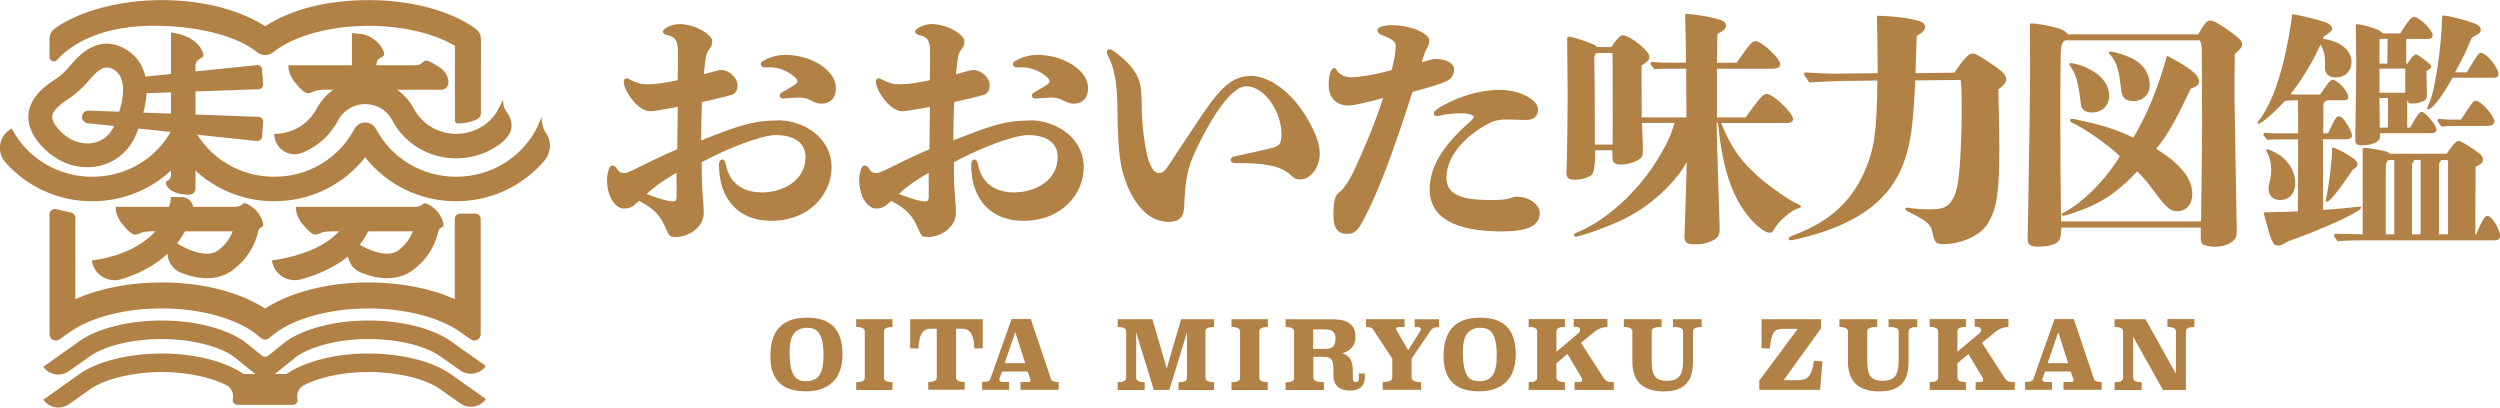 <?xml version="1.0" encoding="UTF-8"?><svg id="_レイヤー_1" xmlns="http://www.w3.org/2000/svg" viewBox="0 0 300 48.91"><defs><style>.cls-1{fill:#b28146;stroke-width:0px;}</style></defs><path class="cls-1" d="m94.15,6.59c-.43,0-1.57.08-2.67.78-.12.08-.18.18-.18.32,0,.23.19.4.43.4h.82c.57,0,1.48.21,2.35.79.71.49.79.73.79.86,0,.09-.02.17-.22.35-.36.27-1.07.68-1.72,1.05-.12.08-.18.18-.18.32,0,.18.14.37.38.37h0c.24-.02.47-.03.68-.05.53-.04.96-.07,1.28-.07.52,0,.94.09,1.3.29.58.3.91.44,1.33.44,1.11,0,1.77-.69,1.77-1.86,0-2.13-2.88-4-6.15-4Z"/><path class="cls-1" d="m93.27,14.46c-2.73,0-4.34.48-9.13,2.39,0-1.23.03-2.63.09-4.6,1.3-.28,2.39-.54,3.45-.83.57-.15.82-.52.82-1.19,0-.97-1.09-1.83-1.95-1.83-.25,0-.61.1-1.16.25-.26.07-.57.16-.93.25.23-2.38.3-2.55.71-3.07.23-.3.3-.51.3-.9,0-.75-1.98-2.04-4-2.04-.45,0-1.15.18-1.71.57-.12.09-.2.19-.2.35s.17.33.38.37c1.04.23,1.41.57,1.41,2.08,0,.87,0,1.63-.03,3.37-1.67.35-2.74.49-3.68.49-.72,0-1.16-.13-2.15-.62-.13-.07-.21-.1-.3-.1-.08,0-.34.03-.34.46,0,.9,1.61,3.49,3.16,3.49.44,0,1.48-.19,3.21-.5l.11-.02c-.01.85-.02,1.68-.03,2.5,0,.86-.01,1.72-.03,2.58-1.52.63-3.53,1.62-5.32,2.5l-.09.04c-.42.21-.73.32-.91.32-.5,0-.67-.13-.89-.48-.18-.29-.36-.42-.57-.42-.07,0-.26.03-.36.28-.14.28-.29.9-.29,1.39,0,2.16,1.06,3.49,2.04,3.49.46,0,.85-.12,1.17-.36.11-.08.21-.17.31-.27.11-.1.22-.2.34-.29,1.85.99,2.54,1.72,3.29,3.5.35.79.41.83,1.15.83,1.56,0,3.31-1.23,3.31-2.88,0-.73-.06-1.39-.12-2.01-.06-.66-.12-2.02-.12-3.35v-.74c2.98-1.6,7.11-3.25,8.92-3.25,1.06,0,3.53.26,3.53,2.65,0,2.77-2.64,4.23-5.26,4.23-1.38,0-3.78-.45-4.32-3.44-.03-.12-.11-.5-.4-.5-.19,0-.4.17-.4.65,0,4.13,2.39,6.7,6.24,6.7,4.72,0,7.27-3.31,7.27-6.43,0-3.53-3.31-5.64-6.52-5.64Zm-12.08,9.21c0,.33-.14.5-.38.5-.6,0-1.45-.23-3.21-.89.56-.54,1.54-1.36,3.57-2.54.02.76.02,1.53.02,2.92Z"/><path class="cls-1" d="m123.53,14.46c-2.73,0-4.34.48-9.13,2.39,0-1.23.03-2.63.09-4.6,1.3-.28,2.39-.54,3.45-.83.57-.15.82-.52.82-1.19,0-.97-1.09-1.83-1.95-1.83-.25,0-.61.1-1.16.25-.26.07-.57.16-.93.25.23-2.38.3-2.55.71-3.07.23-.3.3-.51.3-.9,0-.75-1.98-2.04-4-2.04-.45,0-1.15.18-1.71.57-.12.09-.2.19-.2.35s.17.33.38.37c1.04.23,1.41.57,1.41,2.08,0,.87,0,1.63-.03,3.37-1.67.35-2.74.49-3.68.49-.72,0-1.16-.13-2.15-.62-.13-.07-.21-.1-.3-.1-.08,0-.34.03-.34.46,0,.9,1.61,3.49,3.16,3.49.44,0,1.48-.19,3.21-.5l.11-.02c-.01.85-.02,1.68-.03,2.5,0,.86-.01,1.72-.03,2.58-1.52.63-3.53,1.62-5.32,2.5l-.09.04c-.42.21-.73.32-.91.32-.5,0-.67-.13-.89-.48-.18-.29-.36-.42-.57-.42-.07,0-.26.03-.36.28-.14.28-.29.9-.29,1.39,0,2.16,1.06,3.49,2.04,3.49.46,0,.85-.12,1.17-.36.11-.08.21-.17.31-.27.11-.1.22-.2.34-.29,1.85.99,2.54,1.72,3.29,3.5.35.79.41.83,1.15.83,1.56,0,3.31-1.23,3.31-2.88,0-.73-.06-1.39-.12-2.01-.06-.66-.12-2.02-.12-3.35v-.74c2.98-1.6,7.11-3.25,8.92-3.25,1.06,0,3.53.26,3.53,2.65,0,2.77-2.64,4.23-5.26,4.23-1.38,0-3.78-.45-4.32-3.44-.03-.12-.11-.5-.4-.5-.19,0-.4.17-.4.65,0,4.13,2.39,6.7,6.24,6.7,4.72,0,7.27-3.31,7.27-6.43,0-3.53-3.31-5.64-6.52-5.64Zm-12.08,9.21c0,.33-.14.5-.38.5-.6,0-1.45-.23-3.21-.89.56-.54,1.54-1.36,3.57-2.54.02.76.02,1.53.02,2.92Z"/><path class="cls-1" d="m124.41,6.59c-.43,0-1.57.08-2.67.78-.12.08-.18.18-.18.32,0,.23.19.4.43.4h.82c.57,0,1.48.21,2.35.79.71.49.79.73.79.86,0,.09-.02.17-.22.35-.36.27-1.1.7-1.72,1.05-.12.08-.18.18-.18.32,0,.18.14.37.38.37h0c.24-.02.47-.03.68-.05.53-.04.96-.07,1.28-.07.52,0,.94.09,1.3.29.58.3.91.44,1.33.44,1.11,0,1.77-.69,1.77-1.86,0-2.13-2.88-4-6.15-4Z"/><path class="cls-1" d="m149.95,9.13c-2.42,0-4.02,2.13-6.19,5.38-1.01,1.52-1.74,2.63-2.28,3.44-.63.95-.99,1.5-1.2,1.82-.39.59-.7,1-1.19,1s-.87-.46-1.21-1.4c-.4-1.05-.87-4.14-.87-6.55,0-2.11-.15-2.96-.68-3.96-.42-.8-1.49-1.88-2.74-2.78-.17-.1-.31-.17-.43-.17-.19,0-.34.15-.34.34,0,.12.04.26.11.4.77,1.37,1.13,3.31,1.16,6.29,0,2.83.15,5.25.43,6.8.43,2.38,2.18,6.89,5.73,6.89,1.25,0,1.82-.58,1.86-1.88.03-1.27.14-2.46.33-3.64.23-1.33.91-2.97,2.29-5.5,1.78-3.29,3.57-5.26,4.79-5.26,2.29,0,4.26,3.16,4.26,5.74,0,1.35-.36,1.49-1.5,1.75t0,0l-.4.09c-1.11.26-2.37.55-3.76.84-.29.04-.45.25-.45.43s.19.37.55.37c2.1,0,3.13.07,4.24.3,1.08.22,1.87.6,2.42,1.14.45.45.73.52,1.21.52,1.19,0,2.28-1.48,2.28-3.1,0-1.14-.47-2.45-1.53-4.27-1.85-3.12-4.48-5.06-6.86-5.06Z"/><path class="cls-1" d="m174.07,9.41c.26-.26.43-.71.43-1.12,0-.6-.84-1.22-2.25-1.22-.25,0-.67.12-1.19.27-.14.04-.29.08-.44.13.2-.75.39-1.29.57-1.59.24-.43.32-.63.32-1.06,0-.78-2.18-1.8-4.49-1.8-.83,0-1.29.16-1.53.29-.13.08-.18.19-.18.35s.12.41.45.52c1.47.56,1.73.88,1.73,1.36,0,.45-.15,1.62-.49,2.86-2.13.61-4.04.88-4.92.88-.64,0-1.42-.39-1.67-.84-.05-.1-.14-.28-.33-.28-.16,0-.31.22-.39.41-.15.34-.25.98-.25,1.63,0,1.52.91,2.46,2.37,2.46.67,0,2.04-.35,3.38-.69.26-.07.53-.13.78-.2-1.11,3.43-2.28,6.03-3.31,8.33-.76,1.68-1.54,2.72-1.98,3-.46.28-.67,1.13-.67,2.74,0,1.51.51,2.22,1.61,2.22.71,0,1.15-.18,1.75-1.22,1.69-2.98,3.64-8.01,6.13-15.81,3.78-1.02,4.31-1.34,4.56-1.62Z"/><path class="cls-1" d="m181.91,23.6c-.09,0-.19.03-.35.08-.1.03-.23.07-.38.11-.52.14-.81.21-2.45.21-3.62,0-5.16-.8-5.16-2.68,0-2.41,2.01-4.94,5.26-6.6.47-.25,1.13-.38,1.94-.38.34,0,.76.02,1.17.03.41.01.81.03,1.13.03,1,0,1.49-.43,1.49-1.31,0-1.05-2.07-2.31-4.64-2.31-2.83,0-6.05,1.26-7.64,2.45-.15.12-.23.24-.23.38,0,.16.14.31.4.31.07,0,.11,0,.24-.03.67-.15,1.51-.3,2.69-.3,1.06,0,1.46.31,1.47.38,0,.15,0,.25-.77.93-3.04,2.7-4.52,5.26-4.52,7.81,0,3.36,2.93,5.06,8.69,5.06,3.13,0,4.52-.69,4.52-2.25,0-.78-1.02-1.92-2.85-1.92Z"/><path class="cls-1" d="m215.71,24.48c-.82-.33-3.27-2.03-4.42-3.03-2.42-2.12-3.51-3.63-4.75-6.69h7.93c.42,0,.7-.18.7-.45,0-.76-2.36-3.03-3.18-3.03-.36,0-.61.24-1.63,1.6-.3.39-.58.79-.88,1.21h-3.45v-5.84h6.57c.7,0,1.03-.18,1.03-.54,0-.7-2.24-2.78-2.97-2.78-.36,0-.67.33-1.63,1.69q-.42.58-.64.91h-2.36l.06-3.45c.85-.45,1.03-.67,1.03-1s-.24-.57-.76-.73c-1.09-.33-3.15-.67-3.93-.67-.18,0-.21.03-.21.24.03,1.21.09,3.42.09,4.24v1.36h-2.51c-.33,0-1-.03-1.51-.09-.15,0-.24.09-.24.21,0,.06.03.12.48.67.51-.06,1.03-.06,1.54-.06h2.27l.03,5.84h-5.36l-.03-6.23c.88-.51.94-.76.94-1.09,0-.67-2.36-2.54-3.18-2.54-.27,0-.73.42-1.39,1.42h-1.76c-.09-.18-.18-.27-.54-.39-1.12-.45-2.39-.85-2.78-.85-.18,0-.21.09-.21.33l.06,6.6c0,1.51-.06,6.66-.09,7.69-.03.73-.06,1.54-.06,1.72,0,.61.3.82,1.03.82s1.48-.21,1.97-.54q.45-.3.45-3h2.06v.48c0,.51.03.64.06.76.09.33.45.48.94.48.76,0,1.69-.27,2.24-.64.33-.21.42-.42.42-.91,0-.3,0-.91-.03-1.6-.03-.39-.03-1.03-.06-1.85h3.9c-.42,1.39-.73,2.21-1.94,4.21-1.3,2.15-2.54,3.54-3.96,4.96-1.91,1.85-3.99,3.24-5.78,3.96-.3.12-.39.24-.39.33s.06.18.18.18c.33,0,1.45-.33,2.9-.88,1.91-.7,3.21-1.3,4.57-2.15,2.3-1.39,4.9-3.99,5.87-5.9-.03,2.21-.18,6.23-.21,7.38q-.06,1.33-.06,1.51c0,.76.3.97,1.3.97.73,0,1.06-.06,1.48-.21,1.09-.36,1.45-.73,1.45-1.54,0-.58-.03-1.3-.06-2.12-.06-1.69-.3-9.53-.3-10.71h.15c.21,1.91.33,2.66.48,3.48.54,3.03,1.45,5.42,2.75,7.2,1,1.39,2.33,2.51,2.97,2.51.24,0,.36-.09.54-.42.51-.94,2-2.24,2.9-2.51.27-.09.33-.15.33-.21,0-.09-.12-.18-.42-.33Zm-22.18-10.41q-.03,1.63-.03,3.27h-2.12c0-2.09,0-7.47-.06-9.68-.03-1.12.06-1.3.45-1.3h1.72c.03.45.03,1.18.03,4.48v3.24Z"/><path class="cls-1" d="m239.18,7.81c-1.57-1.09-2.12-1.39-2.51-1.39-.42,0-1.03.64-2.15,2.3l-4.66.06c.03-1.12.03-1.33.06-2.06q.06-1.39.09-2.42c.73-.39,1-.7,1-1.09s-.33-.64-1.18-.82c-1.3-.3-2.72-.45-4.6-.51.06,2.33.06,2.66.09,6.9l-5.39.06c-.7,0-2.09-.06-3.21-.15-.15,0-.24.09-.24.21,0,.06.03.12.64,1,2.12-.15,4.27-.21,6.38-.21l1.79-.03c-.09,6.35-.36,8.23-1.6,11.04-1.6,3.57-4.21,5.9-8.32,7.47-.64.24-.73.3-.73.45,0,.12.06.21.21.21.45,0,3.12-.7,4.42-1.18,4.99-1.79,7.99-4.51,9.32-8.53.73-2.18,1-4.27,1.24-9.47l5.42-.06c.12.33.15.82.15,4.12,0,1.51-.09,4.21-.18,5.42-.18,2.97-.45,4.21-1.09,5.05-.55.76-1.09.94-2.72.94-.61,0-1.03-.03-1.66-.09-.48-.06-.82-.12-.91-.12-.12,0-.21.06-.21.18,0,.06.06.15.18.21.27.15.54.3.91.48,1.42.7,2.03,1.21,2.18,2.12.21,1.18.42,1.39,1.3,1.39,2.21,0,4.51-1.06,5.36-2.51,1.09-1.82,1.36-3.69,1.36-9.26,0-1.24-.06-4.72-.12-6.78.76-.61.94-.85.94-1.24,0-.45-.39-.91-1.54-1.69Z"/><path class="cls-1" d="m268.08,4.12c-1.69-1.24-2.42-1.66-2.87-1.66-.36,0-.7.39-1.42,1.66h-15.64c-.27-.36-.51-.51-1.18-.73-.85-.27-2.54-.58-3.21-.58-.15,0-.18.06-.18.18l.03,5.36c0,2.78-.15,13.01-.24,17.34q-.06,2.63-.06,3.03c0,.64.36.88,1.3.88s1.79-.18,2.3-.54q.39-.3.45-1.57c0-.06,0-.12-.03-.18h16.76v1.21c0,.54.09.76.42.88.33.12.79.21,1.27.21.88,0,1.69-.27,2.18-.7.39-.33.45-.54.45-1.36,0-.15,0-.67-.03-1.48-.15-9.26-.24-14.07-.24-14.37,0-1.15,0-2.94.03-5.2.82-.76.88-.85.88-1.18,0-.36-.21-.61-.97-1.18Zm-3.96,22.45h-16.79c-.06-4.51-.09-7.35-.09-11.86v-3.75c0-1.03.03-2.15.03-3.06,0-2.48.09-2.9.64-3.06h16.04c.21.3.27.58.27,1.66l.03,8.47c0,1.6,0,1.85-.12,11.59Z"/><path class="cls-1" d="m249.19,9.51c.15.54.36,1.63.42,2.18.12,1.21.15,1.21.36,1.45.24.24.61.36,1.06.36,1.21,0,2.06-.79,2.06-2,0-1.42-.97-2.69-3.09-3.54-.51-.21-1.3-.39-1.48-.39-.12,0-.21.03-.21.12,0,.06.03.09.09.18.33.48.61,1,.79,1.63Z"/><path class="cls-1" d="m260.03,6.72c-1.12,3.99-2.3,6.84-4.02,9.8-2.03-.97-3.63-1.48-6.45-2.09-.27-.06-.39-.09-.54-.12-.12-.03-.33-.06-.42-.06s-.18.09-.18.18c0,.12.03.21.24.3,1.51.67,4.48,2.78,5.72,4.02-1.69,2.81-4.48,5.6-6.72,6.75-.24.12-.27.18-.27.27,0,.06.09.12.18.12.36,0,2.03-.58,3.21-1.09,2.06-.91,3.78-2.18,5.69-4.24,1.21,1.24,1.6,1.82,2.15,2.57,1.39,1.88,1.88,2.21,2.66,2.21,1.09,0,1.79-.82,1.79-2.06,0-1.69-1.15-3.45-4.33-5.42,1.3-1.57,2.39-3.48,4.15-7.23.7-.21,1-.48,1-.85,0-.79-1.06-1.63-3.84-3.09Z"/><path class="cls-1" d="m254.46,10.11c.12,1.18.21,1.3.36,1.54.21.33.64.48,1.18.48,1.12,0,1.97-.76,1.97-1.91,0-1.09-.51-2.27-1.79-3.03-.76-.48-2.45-1-2.94-1-.12,0-.18.06-.18.12,0,.09.06.12.3.42.7.85.97,2.12,1.09,3.36Z"/><path class="cls-1" d="m291.26,12.99c0,.06.06.12.15.12.45,0,1.66-1.54,2.9-3.78h4.96c.36,0,.54-.15.54-.48,0-.73-1.48-2.51-2.09-2.51-.21,0-.36.18-.7.7-.12.18-.18.27-.36.58-.24.39-.33.54-.64,1.06h-1.42c.91-1.66,1.27-2.39,2.03-4.18.94-.48,1.06-.58,1.06-.94,0-.42-.33-.64-1.57-1.03-1.12-.33-2.54-.67-2.84-.67-.18,0-.24.09-.24.39-.03,3.03-.82,8.41-1.42,9.83-.21.48-.36.85-.36.91Z"/><path class="cls-1" d="m283.36,24.91c0-.09-.06-.12-.15-.12-.06,0-.09,0-.33.03-1.57.18-2.42.27-4.12.36v-8.47h2.78c.45,0,.7-.18.7-.42,0-.33-.24-.88-.76-1.63-.36-.54-.55-.7-.79-.7-.33,0-.39.09-1.33,2.03h-.58c0-.33,0-.51.03-1.79v-1.57c0-.18.03-.33.15-.39.12-.06.18-.12.24-.21h2.06c.36,0,.54-.12.54-.36,0-.67-1.27-2.09-1.88-2.09-.21,0-.39.18-.79.73-.24.33-.48.67-.73,1.03h-3.21c-.06,0-.15,0-.33-.03,1.36-1.72,2.66-3.87,3.6-5.96.39.64.54,1.27.54,2.06v.76c0,.7.48,1.12,1.3,1.12,1.12,0,1.88-.76,1.88-1.85,0-1.42-1.36-2.51-3.42-2.78l.12-.3c.82-.51.97-.67.97-.97,0-.24-.3-.54-.76-.7-1.03-.36-2.78-.79-4.02-1-.48,3.75-1.33,7.29-2.27,9.59-.57,1.42-1.3,2.69-1.72,3.15-.15.15-.18.24-.18.3s.06.12.12.12c.33,0,1.88-1.33,3.18-2.75.54-.06,1.03-.06,1.54-.06q.03.79.03,1.3v2.66h-2.75c-.24,0-.79-.03-1.18-.06-.15,0-.24.09-.24.21,0,.06.03.12.48.64.51-.06,1.03-.06,1.54-.06h2.15v3.27c0,1.21,0,2.12-.03,5.36-1.09.06-1.21.06-4.12.12.91,3.51,1.12,3.99,1.72,3.99.36,0,.7-.15,1.15-.48,4.21-1.48,8.84-3.6,8.84-4.05Z"/><path class="cls-1" d="m297.13,12.08c-.3,0-.51.27-1.15,1.27-.12.18-.15.24-.67,1h-1.39c-.24,0-.79-.03-1.18-.09-.15,0-.24.09-.24.21,0,.06.03.12.48.73.51-.06,1.09-.09,1.6-.09h3.87c.55,0,.88-.18.88-.51,0-.67-1.6-2.51-2.21-2.51Z"/><path class="cls-1" d="m298.52,25.91c-.21,0-.36.12-.58.51q-.12.21-.24.45c-.27.54-.39.85-.54,1.24h-.12l.03-8.11c.54-.21.88-.48.88-.79,0-.45-.15-.64-1.21-1.36q-1.39-.94-1.72-.94c-.27,0-.79.57-1.42,1.54h-6.81c-.21-.21-.39-.27-.94-.39-.88-.18-1.82-.33-2.12-.33-.21,0-.21.06-.21.61v9.77c-.7,0-2.09-.03-3.21-.06-.15,0-.24.09-.24.21,0,.06.03.12.45.7.91-.09,1.82-.12,2.72-.12h16.13c.39,0,.64-.18.64-.51,0-.79-1-2.42-1.48-2.42Zm-11.2,2.21h-1.03v-7.47c0-1.09.09-1.45.45-1.45h.58v8.93Zm3.15,0h-1.03v-8.08c0-.33,0-.45.15-.61.09-.09.09-.12.09-.24h.79v8.93Zm3.3,0h-1.09v-8.23c0-.12,0-.3.06-.36.15-.15.15-.18.18-.33h.76c.06,0,.09.09.09.33v8.59Z"/><path class="cls-1" d="m279.97,17.71c-.09,0-.12.06-.12.21,0,1.27-.42,4.75-.73,5.93-.03.12-.03.15-.03.21,0,.09.06.15.18.15.24,0,1.27-1.21,2.39-2.87q.45-.67.7-1c.48-.33.54-.39.54-.61,0-.36-.33-.67-1.39-1.3-.48-.3-1.42-.73-1.54-.73Z"/><path class="cls-1" d="m272.22,22.58c0,.88.51,1.42,1.39,1.42,1.12,0,1.82-.79,1.82-2.06s-.7-2.48-1.79-3.27c-.48-.33-1.36-.76-1.57-.76-.06,0-.12.06-.12.12s.03.12.06.18c.33.54.54,1.42.54,2.09,0,.45-.03.79-.09,1.03q-.24,1-.24,1.24Z"/><path class="cls-1" d="m283.48,17.43c1.21,0,2.12-.42,2.12-1v-.45h6.14c.42,0,.64-.15.64-.42,0-.51-1.36-2.15-1.79-2.15q-.33,0-1.15,1.51-.12.21-.21.39h-.36v-3.24h.06c.06.3.15.36.61.36.48,0,1.06-.15,1.39-.36.21-.15.3-.3.3-.7l-.06-2.84c.48-.27.57-.36.57-.54s-.21-.36-.73-.76c-.24-.18-.36-.27-.48-.36-.42-.3-.48-.33-.64-.33s-.33.15-.57.48q-.24.33-.42.61h-.15v-2.51c0-.27,0-.3.03-.45h2.6c.36,0,.54-.18.54-.48,0-.57-1.6-2.15-2.21-2.15-.33,0-.61.27-1.69,1.97h-2.06c-.24-.24-.54-.42-.88-.54-.61-.24-1.91-.58-2.24-.58-.09,0-.15.06-.15.21,0,.24,0,.39.03,2.12.03,1.57.03,1.97.03,2.94l-.12,8.65c0,.45.24.64.85.64Zm2.06-12.53c0-.06.03-.12.06-.24h.91q-.03,2.24-.03,2.97h-.94v-2.72Zm0,3.33h3.09v2.9h-3.09v-2.9Zm1,3.54l.03.94-.03,2.6h-.97q-.03-1.72-.03-3.54h1Z"/><path class="cls-1" d="m96.85,38.12c.62,0,1.18.07,1.71.22.52.15.97.39,1.35.74.38.34.67.8.88,1.36.21.57.31,1.26.31,2.09,0,.68-.09,1.3-.27,1.85-.18.55-.45,1.01-.82,1.39-.37.38-.82.67-1.38.88-.55.21-1.2.31-1.96.31-.62,0-1.18-.07-1.7-.22-.52-.14-.96-.38-1.34-.71-.38-.33-.67-.77-.88-1.31-.21-.54-.31-1.21-.31-2,0-.72.08-1.36.25-1.93.16-.57.42-1.05.78-1.45.35-.4.81-.7,1.36-.91.56-.21,1.23-.31,2.02-.31Zm.06,1.21c-.73,0-1.27.23-1.63.68-.35.45-.53,1.18-.53,2.19,0,.73.05,1.33.14,1.79.09.46.22.82.39,1.08.17.26.37.44.61.53.24.1.5.14.79.14.38,0,.71-.05.98-.17.27-.11.49-.29.66-.54.17-.25.3-.57.38-.96.08-.4.12-.88.12-1.45,0-.66-.05-1.2-.14-1.63-.09-.42-.22-.76-.39-1-.17-.25-.37-.42-.6-.51-.24-.1-.49-.14-.78-.14Z"/><path class="cls-1" d="m107.1,39.24c-.68,0-1.02.18-1.02.53v5.56c0,.35.34.53,1.02.53v.94h-4.36v-.94c.68,0,1.03-.17,1.03-.53v-5.56c0-.35-.34-.53-1.03-.53v-.94h4.36v.94Z"/><path class="cls-1" d="m117.92,41.79l-.99.03c-.04-.86-.17-1.47-.41-1.83-.23-.36-.57-.54-1.01-.54h-.78v5.85c0,.35.34.53,1.03.53v.94h-4.37v-.94c.68,0,1.02-.17,1.02-.53v-5.85h-.79c-.44,0-.78.18-1,.54-.23.36-.37.97-.41,1.83l-.99-.03v-3.49h8.71v3.49Z"/><path class="cls-1" d="m126.12,45.5c.08.23.38.34.92.34v.94h-4.58v-.94h.88c.22,0,.33-.07.33-.21,0-.03-.01-.08-.03-.14l-.32-.91h-3.08l-.29.82c-.02.06-.03.11-.03.15,0,.19.17.29.51.29h.65v.94h-3.23v-.94c.32,0,.55-.03.7-.09.15-.06.24-.14.28-.25l2.56-7.21h2.31l2.42,7.2Zm-5.55-1.92h2.45l-1.19-3.72-1.27,3.72Z"/><path class="cls-1" d="m145.68,39.24c-.69,0-1.03.18-1.03.53v5.56c0,.35.34.53,1.03.53v.94h-4.26v-.94c.68,0,1.02-.17,1.02-.53v-5.44l-2.12,6.9h-1.86l-2.12-6.9v5.44c0,.35.34.53,1.02.53v.94h-3.24v-.94c.68,0,1.02-.17,1.02-.53v-5.56c0-.35-.34-.53-1.02-.53v-.94h4.17l1.72,5.91,1.72-5.91h3.96v.94Z"/><path class="cls-1" d="m152.14,39.24c-.68,0-1.02.18-1.02.53v5.56c0,.35.34.53,1.02.53v.94h-4.36v-.94c.68,0,1.03-.17,1.03-.53v-5.56c0-.35-.34-.53-1.03-.53v-.94h4.36v.94Z"/><path class="cls-1" d="m163.78,45.3c0,.22-.03.43-.1.62-.07.19-.17.36-.31.5-.14.14-.32.25-.55.33-.22.08-.49.12-.8.12-.37,0-.68-.05-.93-.14-.26-.09-.46-.22-.62-.38-.16-.16-.28-.35-.35-.56-.08-.21-.11-.44-.11-.68v-.74c0-.3-.02-.54-.05-.74-.03-.2-.09-.36-.18-.47-.08-.12-.19-.2-.33-.26-.14-.05-.31-.08-.53-.08h-1.32v2.51c0,.35.42.53,1.27.53v.94h-4.6v-.92c.68,0,1.02-.17,1.02-.53v-5.57c0-.35-.34-.53-1.02-.53v-.94h5.42c.37,0,.74.02,1.1.07.36.05.67.15.95.3.28.15.5.37.67.64.17.28.25.64.25,1.1,0,.3-.05.56-.14.78-.09.22-.21.42-.36.58-.15.16-.32.29-.51.39-.19.1-.39.17-.59.22.21.06.39.14.54.25.16.1.29.23.4.4.11.16.19.36.25.59.06.23.09.51.09.82v.92c0,.17.03.29.1.37.07.08.16.12.26.12.11,0,.21-.04.27-.12.07-.08.1-.2.1-.37v-.55h.72v.49Zm-6.2-5.77v2.33h1.46c.43,0,.74-.09.93-.28.19-.19.29-.52.29-.99,0-.35-.09-.61-.29-.79-.19-.18-.5-.27-.94-.27h-1.46Z"/><path class="cls-1" d="m172.68,39.25c-.23,0-.42.03-.59.09-.16.06-.28.13-.34.23l-2.36,3.46v2.29c0,.35.38.52,1.14.52v.94h-4.6v-.94c.76,0,1.14-.17,1.14-.52v-2.29l-2.27-3.45c-.08-.13-.2-.22-.35-.27-.15-.05-.32-.07-.52-.07v-.94h4.62v.94h-.67c-.23,0-.34.08-.34.23,0,.06.02.12.06.18l1.38,2.39,1.48-2.36c.03-.05.05-.11.05-.16,0-.18-.14-.27-.41-.27h-.34v-.94h2.92v.95Z"/><path class="cls-1" d="m177.64,38.12c.62,0,1.18.07,1.71.22.52.15.97.39,1.35.74.38.34.67.8.88,1.36.21.57.31,1.26.31,2.09,0,.68-.09,1.3-.27,1.85-.18.55-.45,1.01-.82,1.39-.37.38-.82.67-1.38.88-.55.21-1.2.31-1.96.31-.62,0-1.18-.07-1.7-.22-.52-.14-.96-.38-1.34-.71-.38-.33-.67-.77-.88-1.31-.21-.54-.31-1.21-.31-2,0-.72.08-1.36.25-1.93.16-.57.42-1.05.78-1.45.35-.4.81-.7,1.36-.91.56-.21,1.23-.31,2.02-.31Zm.06,1.21c-.73,0-1.27.23-1.63.68-.35.45-.53,1.18-.53,2.19,0,.73.05,1.33.14,1.79.09.46.22.82.39,1.08.17.26.37.44.61.53.24.1.5.14.79.14.38,0,.71-.05.98-.17.27-.11.49-.29.66-.54.17-.25.3-.57.38-.96.08-.4.12-.88.12-1.45,0-.66-.05-1.2-.14-1.63s-.22-.76-.39-1c-.17-.25-.37-.42-.6-.51s-.49-.14-.78-.14Z"/><path class="cls-1" d="m192.87,39.24c-.27,0-.53.06-.8.15-.27.1-.51.23-.72.41l-1.63,1.34,2.66,4.13c.14.21.28.36.42.45.14.09.35.13.61.13h.25v.94h-4.71v-.94h.51c.27,0,.4-.09.4-.27,0-.08-.03-.18-.1-.31l-1.67-2.8-1.32,1.12v1.73c0,.35.34.53,1.02.53v.94h-4.35v-.94c.68,0,1.02-.17,1.02-.53v-5.56c0-.35-.34-.53-1.02-.53v-.94h4.35v.94c-.68,0-1.02.18-1.02.53v2.44l2.66-2.23c.12-.1.18-.22.18-.37,0-.11-.04-.2-.11-.27-.08-.07-.19-.11-.34-.11h-.31v-.94h4.04v.94Z"/><path class="cls-1" d="m204.19,39.24c-.69,0-1.03.18-1.03.53v3.56c0,.56-.06,1.07-.17,1.52-.11.45-.31.83-.58,1.14-.27.31-.63.55-1.08.72-.45.17-1.01.26-1.68.26s-1.27-.09-1.75-.26c-.48-.17-.87-.41-1.16-.72-.3-.31-.51-.69-.65-1.14-.14-.45-.21-.95-.21-1.52v-3.56c0-.35-.34-.53-1.02-.53v-.94h4.53v.94c-.43,0-.74.04-.92.13-.18.09-.27.22-.27.39v3.56c0,.42.03.78.09,1.08.06.3.15.55.29.74.14.19.32.33.56.42.24.09.53.14.89.14s.66-.05.91-.14c.25-.09.45-.23.6-.42.15-.19.26-.44.33-.74.06-.3.1-.66.1-1.08v-3.56c0-.17-.09-.31-.28-.39-.19-.09-.5-.13-.93-.13v-.94h3.44v.94Z"/><path class="cls-1" d="m218.53,39.39l-4.49,6.23h1.72c.3,0,.55-.04.77-.11.22-.07.4-.2.55-.38.15-.18.27-.42.37-.72.09-.3.16-.67.21-1.12l1.04.08-.29,3.41h-7.3v-1.1l4.62-6.22h-1.79c-.27,0-.5.04-.68.11-.18.07-.33.2-.44.38-.11.18-.2.42-.27.72-.06.3-.12.69-.17,1.15l-.99-.03v-3.49h7.13v1.08Z"/><path class="cls-1" d="m230.06,39.24c-.69,0-1.03.18-1.03.53v3.56c0,.56-.06,1.07-.17,1.52-.11.45-.31.83-.58,1.14-.27.31-.63.55-1.08.72-.45.17-1.01.26-1.68.26s-1.27-.09-1.75-.26c-.48-.17-.87-.41-1.16-.72-.3-.31-.51-.69-.65-1.14-.14-.45-.21-.95-.21-1.52v-3.56c0-.35-.34-.53-1.02-.53v-.94h4.53v.94c-.43,0-.74.04-.92.13-.18.09-.27.22-.27.39v3.56c0,.42.03.78.09,1.08.06.3.15.55.29.74.14.19.32.33.56.42s.53.14.89.14.66-.05.91-.14c.25-.09.45-.23.6-.42.15-.19.26-.44.33-.74.06-.3.1-.66.1-1.08v-3.56c0-.17-.09-.31-.28-.39-.19-.09-.5-.13-.93-.13v-.94h3.44v.94Z"/><path class="cls-1" d="m241,39.24c-.27,0-.53.06-.8.15-.27.1-.51.23-.73.41l-1.63,1.34,2.66,4.13c.14.21.28.36.42.45.14.09.35.13.61.13h.25v.94h-4.71v-.94h.51c.27,0,.4-.09.4-.27,0-.08-.03-.18-.1-.31l-1.67-2.8-1.32,1.12v1.73c0,.35.34.53,1.02.53v.94h-4.35v-.94c.68,0,1.02-.17,1.02-.53v-5.56c0-.35-.34-.53-1.02-.53v-.94h4.35v.94c-.68,0-1.02.18-1.02.53v2.44l2.66-2.23c.12-.1.18-.22.18-.37,0-.11-.04-.2-.11-.27-.08-.07-.19-.11-.34-.11h-.31v-.94h4.04v.94Z"/><path class="cls-1" d="m251.28,45.5c.08.23.38.34.92.34v.94h-4.58v-.94h.88c.22,0,.33-.07.33-.21,0-.03-.01-.08-.03-.14l-.32-.91h-3.08l-.29.82c-.02.06-.03.11-.03.15,0,.19.17.29.51.29h.65v.94h-3.23v-.94c.32,0,.55-.03.7-.09.15-.06.24-.14.28-.25l2.56-7.21h2.31l2.42,7.2Zm-5.55-1.92h2.45l-1.19-3.72-1.27,3.72Z"/><path class="cls-1" d="m263.33,39.24c-.68,0-1.02.18-1.02.53v7.02h-2.76l-3.57-6.39v4.93c0,.35.34.53,1.02.53v.94h-3.25v-.94c.68,0,1.02-.17,1.02-.53v-5.56c0-.35-.34-.53-1.02-.53v-.94h3.71l3.65,6.55v-5.09c0-.35-.34-.53-1.02-.53v-.94h3.24v.94Z"/><path class="cls-1" d="m31.57,10.1l-.12-1.77c-.02-.32-.3-.55-.62-.52l-14.26,1.47.12,1.93,14.34-.5c.32-.01.56-.28.54-.6Z"/><path class="cls-1" d="m52.96,10.77h-15.41c-1.62,0-2.94-1.32-2.94-2.94h17.11c1.16,0,2.09.94,2.09,2.09h0c0,.47-.38.85-.85.85Z"/><path class="cls-1" d="m30.83,16.92l-20.31-2.13c-.41-.04-.71-.4-.68-.81h0c.03-.41.38-.72.79-.71l20.41.75c.32.01.56.28.54.6l-.13,1.77c-.02.32-.3.55-.62.52Z"/><path class="cls-1" d="m54.74,19c-3.24,0-6.17-1.74-7.66-4.54-.39-.74-1-1.36-1.78-1.67-1.88-.77-3.86.02-4.73,1.66-.94,1.77-2.45,3.12-4.25,3.87-1.62.68-3.41-.5-3.41-2.26h0c2.15,0,4.09-1.15,5.07-2.99,1.15-2.17,3.39-3.52,5.85-3.52s4.7,1.35,5.85,3.52c.98,1.84,2.92,2.99,5.07,2.99s4.12-1.16,5.09-3.02h0c1.56.81,1.77,2.95.4,4.05-1.51,1.22-3.44,1.91-5.48,1.91Z"/><path class="cls-1" d="m54.74,24.15c-4.34,0-8.34-1.98-10.92-5.28-2.58,3.31-6.58,5.28-10.92,5.28s-8.34-1.98-10.92-5.28c-2.58,3.31-6.58,5.28-10.92,5.28-4.09,0-7.87-1.75-10.45-4.72-1.1-1.27-.69-3.24.8-4.01h0c1.86,3.57,5.56,5.79,9.65,5.79s7.71-2.17,9.59-5.67c.18-.34.47-.63.84-.76.72-.25,1.46.08,1.79.7,1.87,3.53,5.55,5.73,9.62,5.73s7.71-2.17,9.59-5.67c.18-.34.47-.63.84-.76.72-.25,1.46.08,1.79.7,1.87,3.53,5.55,5.73,9.62,5.73s7.79-2.22,9.65-5.79h0c1.49.77,1.9,2.75.8,4.01-2.58,2.96-6.36,4.72-10.45,4.72Z"/><path class="cls-1" d="m22.73,23.35h0c-1.22,0-2.21-.99-2.21-2.21V3.9l.97.17c1.09.31,1.97.88,1.97,1.97v16.58c0,.4-.33.73-.73.73Z"/><path class="cls-1" d="m45.17,10.24h-2.94V3.97l1.08.1c1.03.11,1.86.83,1.86,1.86v4.31Z"/><path class="cls-1" d="m9.38,19.98c-1.41-.23-2.77-.91-3.89-1.96h0c-1.51-1.42-2.2-2.87-2.07-4.32.21-2.25,2.32-3.62,3.58-4.44.2-.13.93-.79,1.14-1.05,1.12-1.36,3.46-4.19,6.77-2.4,2.08,1.13,4.03,3.82,1.47,10.21-.81,2.03-2.45,3.45-4.5,3.9-.83.18-1.68.2-2.51.06Zm3.64-11.87c-.74-.12-1.44.42-2.67,1.91-.4.49-1.54,1.46-1.79,1.62-.83.54-2.22,1.44-2.3,2.31-.05.52.38,1.23,1.19,1.99h0c1.1,1.04,2.53,1.48,3.84,1.19,1.13-.25,2.01-1.02,2.47-2.18,1.78-4.44.88-6.07-.19-6.65-.19-.1-.37-.17-.55-.2Z"/><path class="cls-1" d="m46.47,33.39c-1.11,0-2.2-.29-3.14-.67-1.57-.62-2.11-2.57-1.1-3.93h0c.95.7,4.01,2.45,5.59,1.24.97-.75,1.47-1.59,1.72-2.27h-11.1c-1.62,0-2.94-1.32-2.94-2.94h15.77c.77,0,1.41.59,1.47,1.36h0c.01.15.23,3.62-3.12,6.18-.98.75-2.06,1.02-3.13,1.02Z"/><path class="cls-1" d="m32.63,31.26h0c9.04-1.37,9.32-5.93,9.32-6.13l2.94.03c0,.27-.11,5.96-8.76,8.36-1.61.45-3.25-.61-3.5-2.26Z"/><path class="cls-1" d="m24.85,33.39c-1.11,0-2.2-.29-3.14-.67-1.57-.62-2.11-2.57-1.1-3.93h0c.95.7,4.01,2.45,5.59,1.24.97-.74,1.47-1.59,1.72-2.27h-11.1c-1.62,0-2.94-1.32-2.94-2.94h15.77c.77,0,1.41.59,1.47,1.36h0c.01.15.23,3.62-3.12,6.18-.98.75-2.06,1.02-3.13,1.02Z"/><path class="cls-1" d="m11.02,31.26h0c9.31-1.32,9.5-7.56,9.5-7.63l1.3.02c.92.01,1.58.9,1.33,1.79-.64,2.31-2.6,6.27-8.62,8.07-1.61.48-3.28-.58-3.51-2.24Z"/><path class="cls-1" d="m57.68,40.11c0,.61-.69.97-1.19.62l-1.26-.89c-2.5-1.77-6.62-2.83-11-2.83-4.65,0-9.03,1.21-11.44,3.16l-.53.43c-.26.21-.64.21-.9,0l-.53-.43c-2.41-1.95-6.79-3.16-11.44-3.16-4.39,0-8.5,1.06-11,2.83l-1.26.89c-.5.35-1.19,0-1.19-.62v-14.38c0-.41.38-.72.79-.63l1.82.41c.29.07.5.33.5.63v9.76c2.86-1.29,6.48-2.01,10.35-2.01,4.85,0,9.38,1.16,12.41,3.14,3.03-1.98,7.56-3.14,12.41-3.14,3.86,0,7.49.72,10.35,2.01v-9.62c0-.36.29-.65.65-.65h1.81c.36,0,.65.29.65.65v13.83Z"/><path class="cls-1" d="m31.81,45.83l-3.64-2.94c-1.32-1.07-4.63-2.21-8.78-2.21-3.44,0-6.8.81-8.56,2.05l-2.56,1.81c-.99.7-2.37.47-3.07-.53h0l4.36-3.09c2.14-1.52,5.91-2.46,9.84-2.46,5.03,0,8.62,1.46,10.16,2.71l1.88,1.52c.21.17.52.17.74,0l1.88-1.52c1.54-1.25,5.13-2.71,10.16-2.71,3.92,0,7.69.94,9.84,2.46l4.24,3h0c-.7.99-2.08,1.23-3.07.53l-2.44-1.72c-1.76-1.25-5.12-2.05-8.56-2.05-4.15,0-7.46,1.15-8.78,2.21l-3.64,2.94Z"/><path class="cls-1" d="m5.19,47.97h0l4.36-3.09c2.14-1.52,5.91-2.46,9.84-2.46,4.71,0,8.15,1.27,9.84,2.46h5.16c1.69-1.19,5.13-2.46,9.84-2.46,3.92,0,7.69.94,9.84,2.46l4.24,3h0c-.7.99-2.08,1.23-3.07.53l-2.44-1.72c-1.76-1.25-5.12-2.05-8.56-2.05s-6.12.74-7.77,1.58c-.61.31-.92,1-.77,1.67h0c.08.35-.19.69-.55.69h-6.66c-.36,0-.63-.34-.55-.69h0c.15-.67-.16-1.36-.77-1.67-1.65-.84-4.44-1.58-7.77-1.58s-6.8.81-8.56,2.05l-2.56,1.81c-.99.7-2.37.47-3.07-.53Z"/><path class="cls-1" d="m57.25,3.63l-.22-.22c-3.06-2.16-7.72-3.4-12.8-3.4s-9.38,1.16-12.41,3.14c-3.03-1.98-7.56-3.14-12.41-3.14S9.63,1.24,6.58,3.41c-.41.29-.64.76-.64,1.26v2.18c0,.47.58.69.9.34,1.5-1.64,5.11-4.33,12.56-4.09,4.65.15,9.03,1.21,11.44,3.16.57.46,1.38.46,1.96,0,2.41-1.95,6.79-3.16,11.44-3.16,4.02,0,7.81.89,10.35,2.4v8.99c0,.18.15.33.34.33.53-.01,1.6-.1,2.43-.58.22-.13.35-.37.35-.62V4.67c0-.39-.16-.77-.43-1.05Z"/><path class="cls-1" d="m43.89,4.23s1.44.38,2.08,1.79c.51,1.13-.67.57-.81,1.63l-1.06-1.81-.2-1.61Z"/><path class="cls-1" d="m22.2,4.35s1.44.38,2.08,1.79c.51,1.13-.67.57-.81,1.63l-1.06-1.81-.2-1.61Z"/><path class="cls-1" d="m35.11,9.46s.45.78,1.27,1.46c.83.68,1.06-.17,2.31-.14l-1.77-1.72-1.82.4Z"/><path class="cls-1" d="m14.37,26.43s.45.78,1.27,1.46,1.06-.17,2.31-.14l-1.77-1.72-1.82.4Z"/><path class="cls-1" d="m35.99,26.43s.45.78,1.27,1.46,1.06-.17,2.31-.14l-1.77-1.72-1.82.4Z"/><path class="cls-1" d="m52.53,9.06l.47-.78s-1.13-.85-1.72-.99-.35.47-1.58.61l2.83,1.16Z"/><path class="cls-1" d="m28.44,24.82s.57-.14.74-.39c.18-.25,1.63.5,2.2,1.81.57,1.31-.18.81-.39,1.42-.21.6-2.2-1.49-2.2-1.49l-.35-1.35Z"/><path class="cls-1" d="m50.08,24.82s.57-.14.74-.39c.18-.25,1.63.5,2.2,1.81.57,1.31-.18.81-.39,1.42-.21.6-2.2-1.49-2.2-1.49l-.35-1.35Z"/><path class="cls-1" d="m64.49,16.39l-.09-.97.59-1.36s0,1.24.53,1.91c.53.67.78,2.02-.14,3.22-.92,1.2-.89-2.8-.89-2.8Z"/><path class="cls-1" d="m59.78,14.44l.05-1.4.55-1.08s-.07.78.32,1.31c.39.53,1.45,2.12-.21,3.54l-.99-1.17.28-1.2Z"/><path class="cls-1" d="m20.97,20.64l-.46.5s-.08.49-.47.56c-.39.07-.06,1.67,2.68,1.65l-.23-2.11-1.52-.6Z"/></svg>